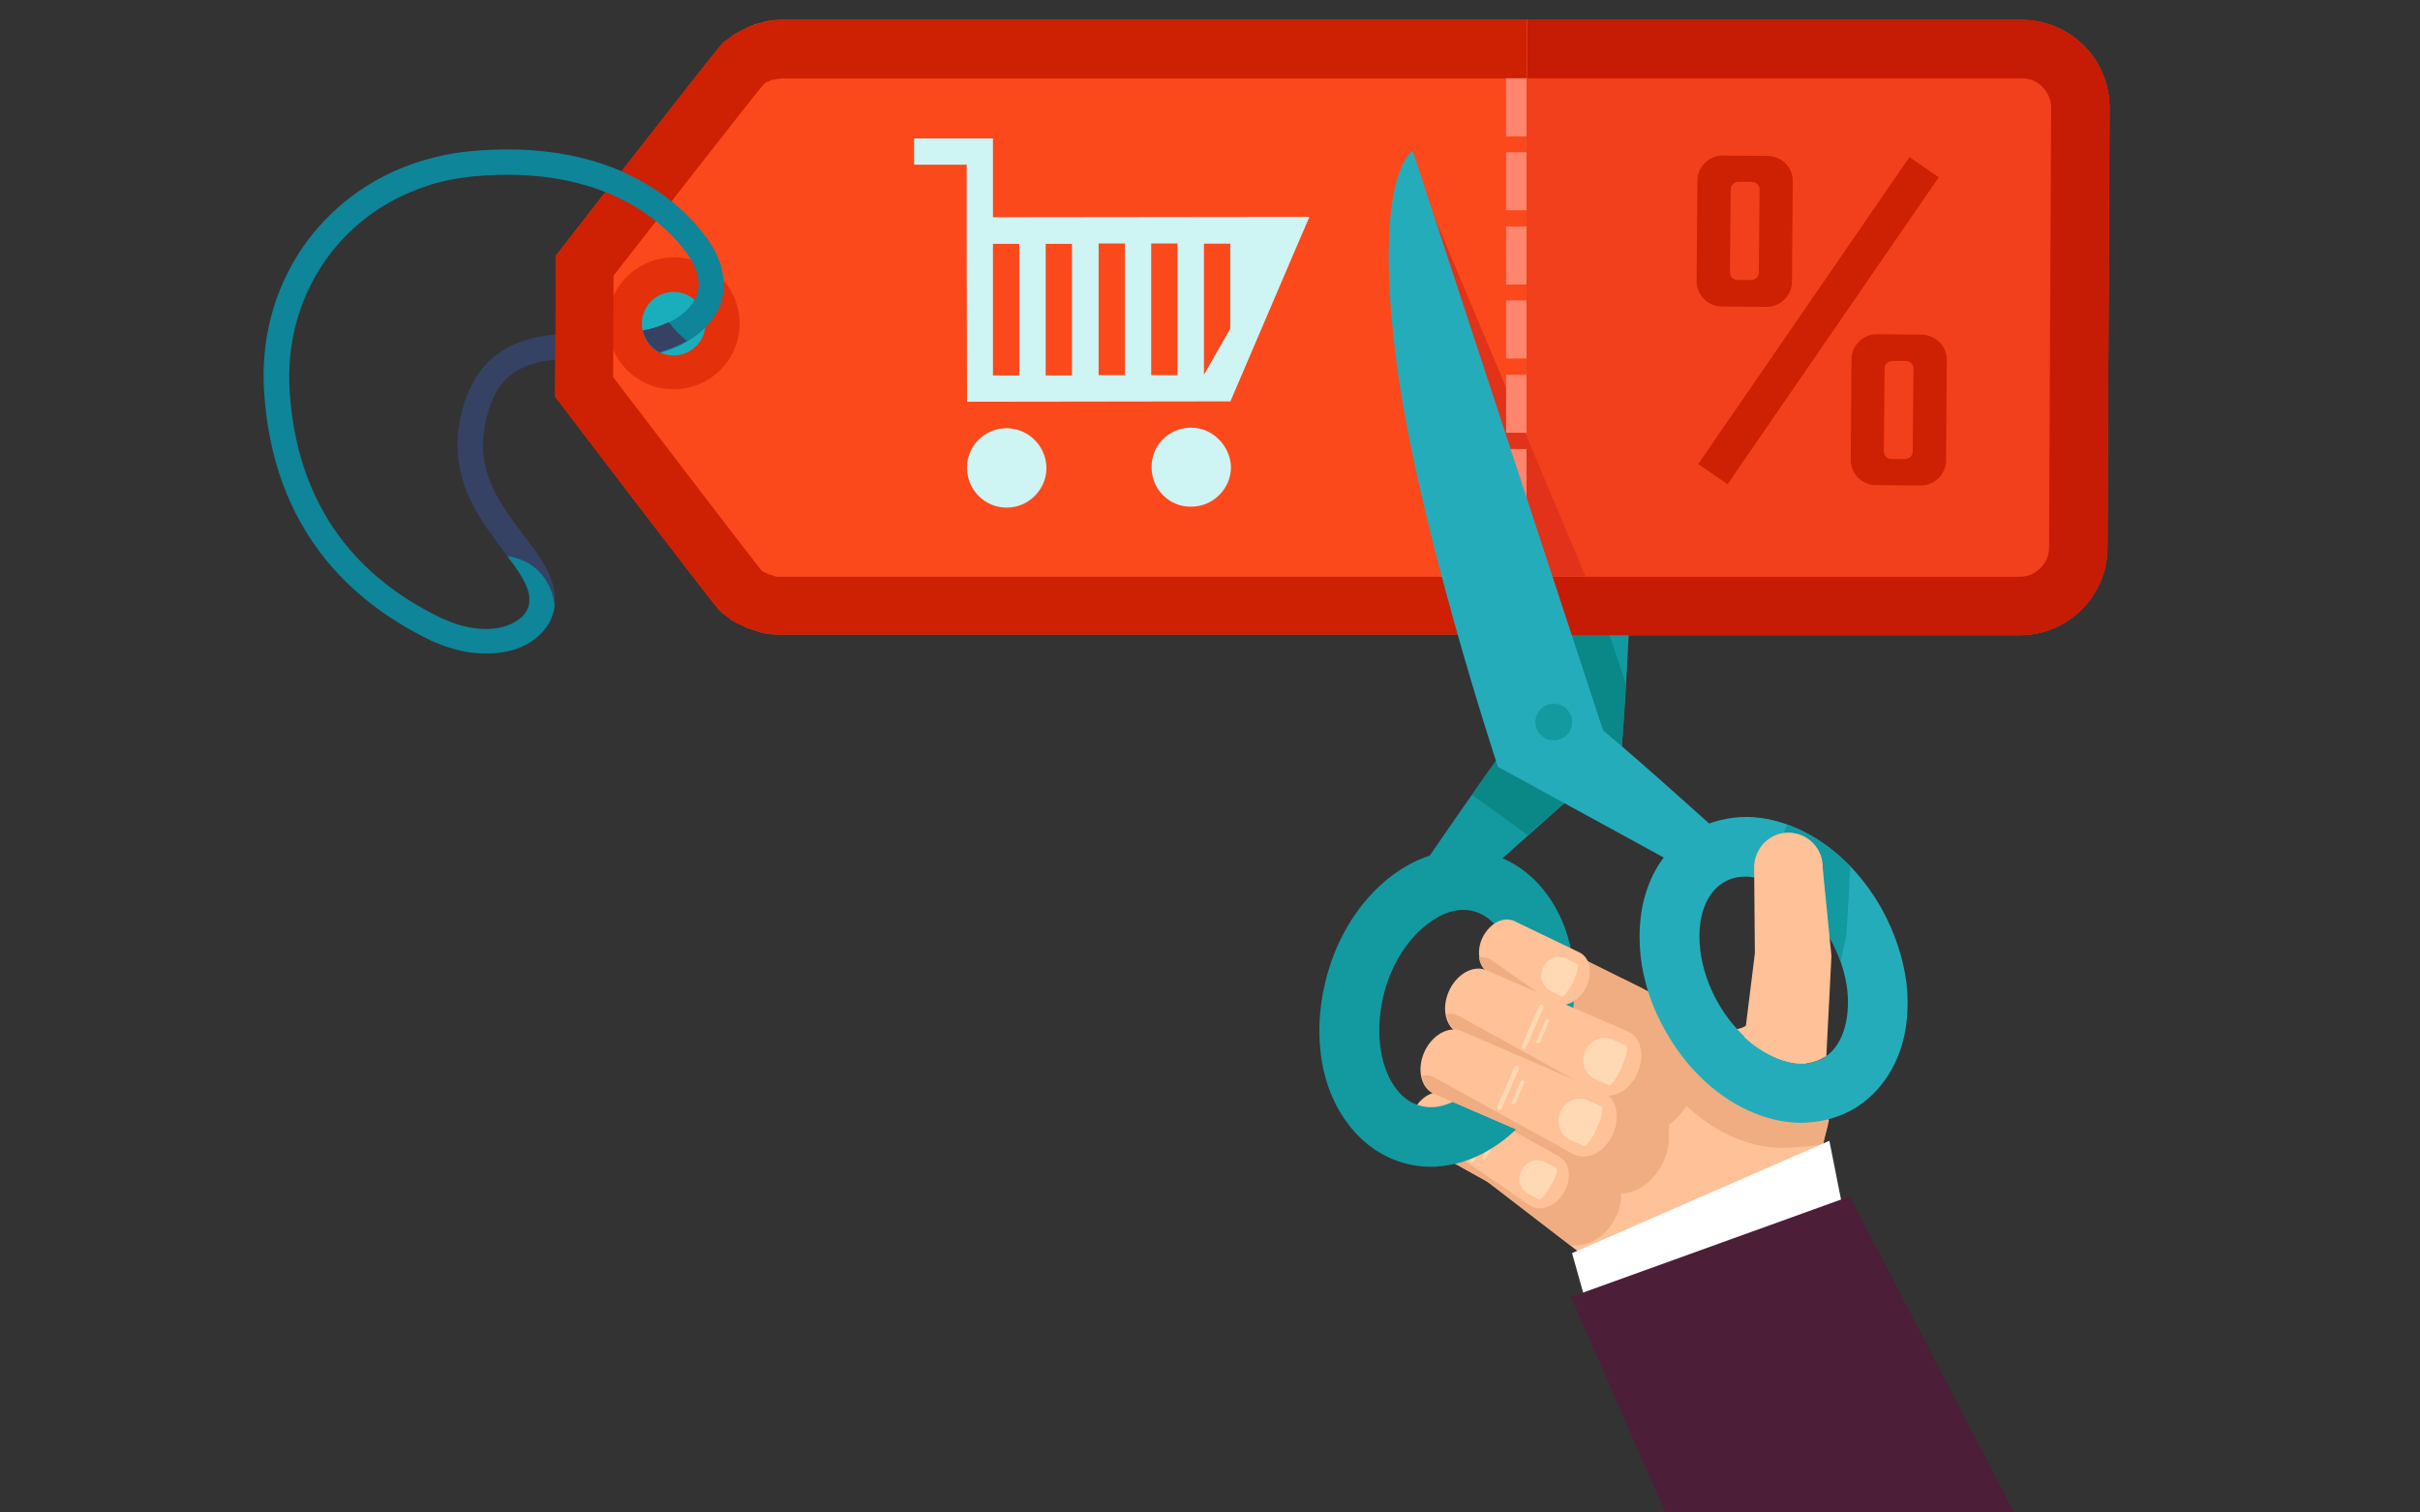 <?xml version="1.0" encoding="utf-8"?>
<!-- Generator: Adobe Illustrator 18.1.1, SVG Export Plug-In . SVG Version: 6.00 Build 0)  -->
<svg version="1.1" id="finance_icons" xmlns="http://www.w3.org/2000/svg" xmlns:xlink="http://www.w3.org/1999/xlink" x="0px"
	 y="0px" viewBox="-340 -200 1280 800" enable-background="new -340 -200 1280 800" xml:space="preserve">
<rect x="-340" y="-200" width="1280" height="800" fill="#333333" stroke="none"/>
<g>
	<path fill="#1399A0" d="M458.9,192.1l26.7-321.5c0,0,23.2,6.6,34,104.7c9.5,86.6-2,222.6-2,222.6l-93.4,83.3l-20.3-10.6
		C403.9,270.5,443.2,212.8,458.9,192.1z"/>
	<path fill="#0A8787" d="M458.9,192.1c-5.1,6.6-12.6,17-20.3,28.3l29.4,21.2l49.5-43.7c0,0,1.3-14.4,2.4-36.4l-47-139.8L458.9,192.1
		z"/>
	<g>
		<path fill="#F23F1C" d="M729.6-189.5H467.5V136h260.4c25.6,0.2,46.6-20.5,46.8-46.2l1.1-232.5C776-168.5,755.2-189.3,729.6-189.5z
			"/>
		<g>
			
				<rect x="612.8" y="-129" transform="matrix(-0.824 -0.567 0.567 -0.824 1151.847 297.256)" fill="#CE2002" width="18.8" height="197"/>
			<path fill="#CE2002" d="M594.9-117.5l-23.6-0.2c-7.5,0-13.5,6-13.5,13.3l-0.4,53c0,7.5,6,13.5,13.3,13.5l23.6,0.2
				c7.5,0,13.5-6,13.5-13.3l0.4-53C608.4-111.4,602.4-117.5,594.9-117.5z M590.3-55.9c0,2.2-1.8,4-4.2,4H579c-2.2,0-4-1.8-4-4.2
				l0.4-43.7c0-2.2,1.8-4,4.2-4h7.1c2.2,0,4,1.8,4,4.2L590.3-55.9z"/>
			<path fill="#CE2002" d="M676.4-23l-23.6-0.2c-7.5,0-13.5,6-13.5,13.3l-0.4,53c0,7.5,6,13.5,13.3,13.5l23.6,0.2
				c7.5,0,13.5-6,13.5-13.3l0.4-53C689.8-16.8,683.9-22.8,676.4-23z M671.7,38.8c0,2.2-1.8,4-4.2,4h-7.1c-2.2,0-4-1.8-4-4.2
				l0.4-43.7c0-2.2,1.8-4,4.2-4h7.1c2.2,0,4,1.8,4,4.2L671.7,38.8z"/>
		</g>
		<path fill="#C61B05" d="M729.6-189.5H467.5v30.9h261.9c8.6,0,15.5,7.1,15.5,15.7l-1.1,232.5c0,7.7-5.5,13-10.8,14.8
			c-1.5,0.4-3.3,0.7-4.9,0.7H467.5V136h260.4c5.1,0,9.9-0.7,14.6-2.2c18.6-6,32-23.4,32.2-43.9l1.1-232.5
			C776-168.5,755.2-189.3,729.6-189.5z"/>
	</g>
	<path fill="#354264" d="M27.1-41.8C23.8-35.6,17-30.5,7.5-27.4c-2.4,0.9-5.1,1.5-7.7,2c-2,0.4-4,0.7-6.2,0.9
		c-6.2,0.4-12.8,0.7-19.2,0.7c-12.8,0-25.8,0.2-37.5,4c-16.1,5.3-26.7,16.8-32,35.1c-4.4,15.5-3.8,30,1.8,44.4
		c4.9,12.1,12.6,22.3,19.4,31.4c0.7,1.1,1.5,2,2.2,2.9c3.3,0.4,6.4,1.3,9.5,2.9c9.3,4.6,14.8,13.9,15.5,23.6
		c0.2-1.8,0.2-3.5,0.2-5.5c-0.9-11.3-8.4-21.4-16.6-32c-13.3-17.7-27.2-35.8-19-64C-78.2,4.6-70.9-3.6-59-7.3
		c9.7-3.1,21.2-3.3,33.6-3.3c6.6,0,13.5-0.2,20.1-0.7c4.9-0.4,9.5-1.3,13.9-2.4c0.9-0.2,2-0.7,2.9-0.9c8.8-2.9,16.1-7.3,21.4-12.8
		c0-0.4,0-0.9,0-1.5C33.1-33.8,30.9-38.5,27.1-41.8z"/>
	<path fill="#FB491B" d="M467.5-189.5H73.9c-3.1,0-6.2,0.2-9.1,0.9c-1.1,0.2-2,0.7-2.9,0.9c-2,0.4-3.8,0.9-5.5,1.8
		c-1.1,0.4-2,1.1-3.1,1.5c-1.5,0.9-3.1,1.5-4.6,2.4c-1.1,0.7-2,1.5-2.9,2.2c-1.1,0.9-2,1.3-3.1,2.2c-2.9,2.4-88.6,112.8-88.6,112.8
		l-0.4,74.6c0,0,84.6,111.3,87.5,113.7c0.9,0.9,2,1.5,3.1,2.4c0.9,0.7,2,1.5,2.9,2.2c1.5,0.9,3.1,1.8,4.6,2.4c1.1,0.4,2,1.1,3.1,1.5
		c1.8,0.7,3.8,1.3,5.5,1.8c0.9,0.2,1.8,0.7,2.9,0.9c2.9,0.7,6,0.9,9.1,0.9h395.3v-325.3H467.5z"/>
	<polygon fill="#E2321A" points="405.6,-116.4 498.6,104.8 464.6,104.8 	"/>
	<path fill="#E5300C" d="M51.2-28.8c0,19.2-15.7,34.7-35.1,34.7c-19.2,0-34.7-15.7-34.7-35.1c0-19.2,15.7-34.7,35.1-34.7
		C35.7-63.7,51.2-48,51.2-28.8z"/>
	<circle fill="#1AAEBC" cx="16.3" cy="-28.8" r="16.8"/>
	<path fill="#1A3DBC" d="M26.7-42c0.2,0.2,0.4,0.2,0.4,0.4l0,0C27.1-41.8,26.9-42,26.7-42z"/>
	<path fill="#354264" d="M-71.6,94c6,8,10.8,14.8,11.7,21.2c1.3,1.3,2.7,2.9,4,4.6c2.4,3.5,3.8,8,4.6,12.6c2.7-3.5,4.2-7.5,4.9-11.9
		c-0.7-9.7-6.2-19-15.5-23.6C-65.2,95.4-68.3,94.2-71.6,94z"/>
	<path fill="#CE2002" d="M467.5,105.1H72.4c-0.7,0-1.3,0-2.2-0.2c-0.4-0.2-1.1-0.4-2-0.7l-0.4-0.2c-0.4,0-0.7-0.2-1.1-0.2
		c-0.4-0.2-0.9-0.4-1.3-0.7l-0.7-0.2c-0.2-0.2-0.4-0.2-0.9-0.4c-0.4-0.2-0.7-0.4-1.1-0.9c-0.2-0.2-0.2-0.2-0.4-0.4
		C53,89.4,12.8,36.8-15.7-0.5l0.2-53.7c28.9-37.1,69.6-89.2,79.1-100.9c0.2-0.2,0.2-0.2,0.4-0.4c0.4-0.2,0.7-0.7,1.1-0.9
		c0.2-0.2,0.4-0.2,0.9-0.4l0.7-0.2c0.4-0.2,0.9-0.4,1.3-0.7c0.4,0,0.9-0.2,1.1-0.2h0.4c0,0,0,0,0.2,0c0.7-0.2,1.3-0.4,1.8-0.4
		c0.7,0,1.3-0.2,2.2-0.2h393.7v-30.9H73.9c-3.1,0-6.2,0.2-9.1,0.9c-1.1,0.2-2,0.7-2.9,0.9c-1.3,0.4-2.7,0.7-4,1.1
		c-0.7,0.2-1.1,0.4-1.8,0.7c-1.1,0.4-2,1.1-3.1,1.5c-1.5,0.9-3.1,1.5-4.6,2.4c-1.1,0.7-2,1.5-2.9,2.2c-1.1,0.9-2,1.3-3.1,2.2
		C39.7-175.2-46-64.8-46-64.8l-0.4,74.6c0,0,84.6,111.3,87.5,113.7c0.9,0.9,2,1.5,3.1,2.4c0.9,0.7,2,1.5,2.9,2.2
		c1.5,0.9,3.1,1.8,4.6,2.4c1.1,0.4,2,1.1,3.1,1.5c1.8,0.7,3.8,1.3,5.5,1.8c0.9,0.2,1.8,0.7,2.9,0.9c2.9,0.7,6,0.9,9.1,0.9h395.3
		L467.5,105.1L467.5,105.1z"/>
	<g>
		<rect x="456.6" y="-158.6" fill="#FF866E" width="10.8" height="30.7"/>
		<rect x="456.6" y="-119.5" fill="#FF866E" width="10.8" height="30.7"/>
		<rect x="456.6" y="-80.2" fill="#FF866E" width="10.8" height="30.7"/>
		<rect x="456.6" y="-41.1" fill="#FF866E" width="10.8" height="30.7"/>
		<rect x="456.6" y="-1.8" fill="#FF866E" width="10.8" height="30.7"/>
		<rect x="456.6" y="37.5" fill="#FF866E" width="10.8" height="30.7"/>
		<rect x="456.6" y="76.6" fill="#FF866E" width="10.8" height="30.7"/>
	</g>
	<g>
		<path fill="#FFC197" d="M626.7,392.6c-2,0.2-3.8,0.2-5.7,0.2c-9.1-0.2-18.3-2.4-27.4-6.6c-8-3.8-15.7-8.8-22.5-15.2l-7.3,42.2
			c0,0,0.2,10.2,0.4,23L549,473.9C583.8,477.2,619.8,422.8,626.7,392.6z"/>
	</g>
	<path fill="#25ACBA" d="M507.9,186.3L407.2-120.2c0,0-21.2,11.7-8.8,109.8c10.8,86.3,53.9,216,53.9,216l114.6,62.7l12.8-18.6
		C579.7,249.7,528,202.9,507.9,186.3z"/>
	<path fill="#FFC197" d="M627.4,392.2c-3.5,0.9-7.1,1.5-10.8,1.8c2.7-25.4-2.7-51.7-19.7-66.9c-6.2-5.5-5.1,29.6-34.5,12.8
		l-93.2-46.6l-43.9,115.3l78.2,60.1c40,15.9,72,5.5,92.1-20.3C612.1,434.8,624,410.7,627.4,392.2z"/>
	<circle fill="#1399A0" cx="481.8" cy="181.9" r="9.7"/>
	<path fill="#EFAD81" d="M542.8,394.8c0.9-0.4,1.5-1.1,2.4-1.8c3.5-3.1,6.6-7.1,8.6-11.7c3.3-7.5,3.5-15.7,0.9-22.5
		c-2.2-5.3-6-9.5-10.8-11.5l-19-8.2c0.4-0.9,0.9-1.8,1.3-2.6c2.2-4.4,3.1-9.1,2.9-13.5l-59.8-29.8l-43.9,115.3l65.1,50.1
		c1.5,0.2,3.3,0.2,4.9,0c3.8-0.4,7.5-2,10.8-4.4c3.1-2.2,5.7-5.3,7.7-9.1c2.4-4.4,3.8-9.3,3.5-13.9c0.4,0,0.9,0,1.3,0
		c4.6-0.4,9.1-2.4,12.8-5.7c3.5-3.1,6.6-7.1,8.6-11.7c2.4-5.3,3.1-11,2.4-16.3C543,396.6,543,395.7,542.8,394.8z"/>
	<g>
		<g>
			<g>
				<path fill="#FFC197" d="M484.9,411.8c5.5,3.1,6.6,11.3,2.4,18.6l0,0c-4,7.3-11.7,10.6-17.2,7.7L410.7,405
					c-5.5-3.1-6.6-11.3-2.4-18.6l0,0c4-7.3,11.7-10.6,17.2-7.7L484.9,411.8z"/>
			</g>
			<path fill="#FFD9B4" d="M483.6,418l-6.2-3.3c-4.4-2.4-9.9-0.7-12.4,4c-2.7,4.6-1.1,10.2,3.1,12.6l6.2,3.3c0,0,2.9-1.5,5.7-7.1
				C484,420.6,483.4,420.2,483.6,418z"/>
			<g>
				<path fill="#FFD9B4" d="M448.3,396.3c0.4,0.2,0.7,0.9,0.4,1.5l-9.3,16.6c-0.2,0.4-0.9,0.7-1.3,0.4l0,0c-0.4-0.2-0.7-0.9-0.4-1.5
					l9.3-16.6C447.2,396.3,447.8,396.1,448.3,396.3L448.3,396.3z"/>
				<path fill="#FFD9B4" d="M450.2,403.2c0.4,0.2,0.7,0.9,0.2,1.3l-4.6,8.2c-0.2,0.4-0.9,0.7-1.3,0.4l0,0c-0.4-0.2-0.7-0.9-0.2-1.3
					l4.6-8.2C449.4,403,449.8,402.8,450.2,403.2L450.2,403.2z"/>
			</g>
		</g>
		<path fill="#EFAD81" d="M468.6,437.2l-56.8-39.1c-1.8-1.3-3.8-1.8-6-1.8c0.2,3.8,2,6.8,4.9,8.6L468.6,437.2z"/>
	</g>
	<path fill="#1399A0" d="M492.2,310.2c-1.5-13.7-6.2-26.3-13.3-36.2c-7.7-11-18.3-18.8-30.5-22.3c-9.3-2.7-18.8-2.7-28.5-0.2
		c-8.8,2.2-17.2,6.6-25.2,12.8c-15.2,12.1-26.9,30.3-32.7,51.2c-3.8,13.7-5.1,27.8-3.5,41.1c1.5,13.7,6.2,26.3,13.3,36.2
		c7.7,11,18.3,18.8,30.5,22.3c9.3,2.7,18.8,2.7,28.5,0.2c8.8-2.2,17.2-6.6,25.2-12.8c15.2-12.1,26.9-30.3,32.7-51.2
		C492.4,337.6,493.7,323.5,492.2,310.2z M390,352.8c-1.1-9.1-0.2-19,2.4-28.7c4-14.4,12.1-27.2,22.1-34.9c4.9-4,14.8-10.2,25.4-7.1
		c10.8,3.1,19,15.2,21,32c1.1,9.1,0.2,19-2.4,28.7c-4,14.4-12.1,27.2-22.1,34.9c-4.9,4-14.8,10.2-25.4,7.1
		C399.9,381.8,391.9,369.4,390,352.8z"/>
	<g>
		<g>
			<g>
				<path fill="#FFC197" d="M495.5,303.8c5.5,2.6,7.1,11,3.5,18.3l0,0c-3.8,7.5-11,11.3-16.8,8.6l-34.5-16.6
					c-5.5-2.7-7.1-11-3.5-18.3l0,0c3.8-7.5,11-11.3,16.8-8.6L495.5,303.8z"/>
			</g>
			<path fill="#FFD9B4" d="M494.6,310l-6.2-3.1c-4.4-2.2-9.9,0-12.1,4.6c-2.2,4.6-0.7,10.4,3.8,12.6l6.2,3.1c0,0,2.7-1.8,5.5-7.3
				C495.1,312.7,494.6,312.2,494.6,310z"/>
		</g>
		<path fill="#EFAD81" d="M480.7,330.1l-32.2-22.5c-1.8-1.1-4-1.5-6.2-1.3c0.4,3.8,2.2,6.8,5.3,8.2L480.7,330.1z"/>
	</g>
	<path fill="#EFAD81" d="M614.5,372.7c-9.5,5.3-20.5,1.8-26.3-0.9c-11.5-5.3-22.3-15.9-29.6-28.9c-1.3-2.2-2.4-4.4-3.3-6.8
		L518,317.5c0,0.7,0.2,1.1,0.2,1.8c1.5,13.3,6,26.7,13,39.1c10.6,19,26.3,34,43.7,42.2c9.1,4.2,18.3,6.4,27.4,6.6
		c4.2,0,18.3-1.1,22.1-2c2.4-11.3,6.8-31.4,5.7-42.8C629.8,362.8,615.4,372.3,614.5,372.7z"/>
	<polygon fill="#FFFFFF" points="638,455.8 503.9,507 491.5,462.8 627.6,403.4 	"/>
	<g>
		<g>
			<g>
				<path fill="#FFC197" d="M521.1,345.6c6.8,2.9,9.1,12.8,5.1,21.9l0,0c-4,9.1-12.8,14.1-19.7,11.3l-75.1-32.5
					c-6.8-2.9-9.1-12.8-5.1-21.9l0,0c4-9.1,12.8-14.1,19.7-11.3L521.1,345.6z"/>
			</g>
			<path fill="#FFD9B4" d="M520.5,353.1l-7.7-3.3c-5.5-2.4-11.9,0.4-14.4,6.2c-2.4,5.7-0.2,12.4,5.3,14.8l7.7,3.3
				c0,0,3.1-2.2,6.2-9.3C521.1,356.2,520.5,355.7,520.5,353.1z"/>
			<g>
				<path fill="#FFD9B4" d="M475.6,331.4c0.7,0.2,0.9,1.1,0.7,1.8l-9.1,20.8c-0.2,0.7-1.1,0.9-1.5,0.7l0,0c-0.7-0.2-0.9-1.1-0.7-1.8
					l9.1-21C474.3,331.4,475,331,475.6,331.4L475.6,331.4z"/>
				<path fill="#FFD9B4" d="M478.7,339.2c0.7,0.2,0.9,0.9,0.4,1.5l-4.4,10.4c-0.2,0.7-0.9,0.9-1.5,0.7l0,0c-0.7-0.2-0.9-0.9-0.4-1.5
					l4.4-10.4C477.6,339.2,478.3,338.9,478.7,339.2L478.7,339.2z"/>
			</g>
		</g>
		<path fill="#EFAD81" d="M504.8,377.8l-72.4-40c-2.2-1.3-4.9-1.8-7.3-1.3c0.7,4.4,3.1,8,6.8,9.7L504.8,377.8z"/>
	</g>
	<g>
		<g>
			<g>
				<path fill="#FFC197" d="M508.1,377.8c6.8,2.9,9.1,12.8,5.1,21.9l0,0c-4,9.1-12.8,14.1-19.7,11.3l-75.1-32.5
					c-6.8-2.9-9.1-12.8-5.1-21.9l0,0c4-9.1,12.8-14.1,19.7-11.3L508.1,377.8z"/>
			</g>
			<path fill="#FFD9B4" d="M507.4,385.3l-7.7-3.3c-5.5-2.4-11.9,0.4-14.4,6.2c-2.4,5.7-0.2,12.4,5.3,14.8l7.7,3.3
				c0,0,3.1-2.2,6.2-9.3C508.1,388.6,507.4,388,507.4,385.3z"/>
			<g>
				<path fill="#FFD9B4" d="M462.6,363.7c0.7,0.2,0.9,1.1,0.7,1.8l-9.1,20.8c-0.2,0.7-1.1,0.9-1.5,0.7l0,0c-0.7-0.2-0.9-1.1-0.7-1.8
					l9.1-21C461.3,363.7,461.9,363.4,462.6,363.7L462.6,363.7z"/>
				<path fill="#FFD9B4" d="M465.7,371.4c0.4,0.2,0.9,0.9,0.4,1.5l-4.4,10.4c-0.2,0.7-0.9,0.9-1.5,0.7l0,0c-0.7-0.2-0.9-0.9-0.4-1.5
					l4.4-10.4C464.6,371.6,465.3,371.2,465.7,371.4L465.7,371.4z"/>
			</g>
		</g>
		<path fill="#EFAD81" d="M491.8,410.3l-72.4-40c-2.2-1.3-4.9-1.8-7.3-1.3c0.7,4.4,3.1,8,6.8,9.7L491.8,410.3z"/>
	</g>
	<path fill="#25ACBA" d="M527.8,306c-1.5-13.7-0.2-26.9,4.4-38.4c4.9-12.6,13.5-22.5,24.5-28.7c8.4-4.6,17.7-6.8,27.6-6.8
		c9.1,0.2,18.3,2.4,27.4,6.6c17.7,8.2,33.1,23.2,43.7,42.2c6.8,12.4,11.3,25.8,13,39.1c1.5,13.7,0.2,26.9-4.4,38.4
		c-5.1,12.6-13.5,22.5-24.5,28.7c-8.4,4.6-17.7,6.8-27.6,6.8c-9.1-0.2-18.3-2.4-27.4-6.6c-17.7-8.2-33.1-23.2-43.7-42.2
		C533.7,332.7,529.3,319.3,527.8,306z M637.1,323.7c-1.1-9.1-4.2-18.6-9.1-27.4c-7.3-13-18.1-23.6-29.6-28.9
		c-5.7-2.6-16.8-6.4-26.3-0.9c-9.9,5.5-14.8,19.2-12.8,36c1.1,9.1,4.2,18.6,9.1,27.4c7.3,13,18.1,23.6,29.6,28.9
		c5.7,2.7,16.8,6.4,26.3,0.9C634,354.2,638.8,340.3,637.1,323.7z"/>
	<path fill="#1399A0" d="M611.7,238.9c-2.2-1.1-4.4-2-6.6-2.7c-0.7,1.5-1.3,3.1-1.5,4.9l-4,26.9c11,5.5,21.4,15.7,28.5,28.5
		c2.2,4,4,8,5.5,12.1l3.1-14.4l2-36C630.4,249.9,621.4,243.3,611.7,238.9z"/>
	<path fill="#FFC197" d="M606.4,240.4L606.4,240.4c-10.2-0.2-18.3,8-18.6,17.9l0.4,45.9l-5.5,44.4c4.6,4.4,9.7,7.7,15,10.2
		c5.7,2.7,16.8,6.4,26.3,0.9c0.7-0.4,1.3-0.7,2-1.1l2.7-53l-4.6-46.2V259C624.3,248.8,616.3,240.7,606.4,240.4z"/>
	<polygon fill="#4C1E38" points="727.8,604.8 638.4,432.8 490.9,486 543,604.8 	"/>
	<path fill="#0E8599" d="M34-73.8c-11-15.5-27.2-27.8-46.2-36c-22.7-9.7-49.5-13-79.3-10.2c-9.3,0.9-18.6,2.9-27.4,5.7
		c-25.4,8.2-46.6,24.1-61.4,45.7c-15,22.3-22.1,49-19.9,77.5c2.4,33.6,13,62.5,31.4,85.7c14.1,17.9,33.1,32.7,56.1,43.9
		c7.1,3.3,14.1,5.5,21.2,6.6c8.4,1.1,16.3,0.7,23.6-1.5c12.1-4,19.9-12.6,21.2-23c-0.7-9.7-6.2-19-15.5-23.6
		c-3.1-1.5-6.2-2.4-9.5-2.9c6.2,8.2,11.3,15.5,11.7,22.1c0.7,9.5-8.4,13.5-12.1,14.8c-8.6,2.9-19.7,2-30.5-2.4
		c-1.3-0.7-2.9-1.1-4.2-1.8c-49-23.6-76-63.6-79.9-118.6c-3.8-50.4,25.4-94.5,72.4-109.8c7.7-2.7,16.1-4.2,24.5-5.1
		C-18.8-113.3,13-80.4,23.4-65.9c3.8,5.3,8,13.5,5.3,21.6c-0.2,0.9-0.7,2-1.3,2.9c3.5,3.1,6,7.7,6,12.8c0-5.1-2.2-9.7-6-12.8
		C24-35.2,17.2-30.1,7.7-27c-2.4,0.9-5.1,1.5-7.7,2c1.1,5.1,4.4,9.3,9.1,11.7c0.9-0.2,2-0.7,2.9-0.9C20.7-17.1,28-21.5,33.3-27
		c3.8-4,6.6-8.4,8.2-13C43.5-47.8,44.3-59.7,34-73.8z"/>
	<path fill="#354264" d="M11.7-14.6c4.2-1.3,8.2-3.1,11.7-5.1c-3.5-2.7-6.8-6-9.7-9.9c-2,0.9-4,1.8-6,2.4c-2.4,0.9-5.1,1.5-7.7,2
		c1.1,5.1,4.4,9.3,9.1,11.7C9.7-14,10.8-14.4,11.7-14.6z"/>
	<g>
		<path fill="#CEF4F3" d="M185.2-85.1v-27.8v-13.9h-41.7v13.9h27.8v27.8v13.9l0.2,83.7l139.3-0.2l35.8-83.7l6-13.9L185.2-85.1z
			 M185.2-1.4v-69.6h13.9v69.6H185.2z M213.1-1.4v-69.6H227v69.6H213.1z M241.1-1.6v-69.6H255v69.6H241.1z M268.9-1.6v-69.6h13.9
			v69.6H268.9z M310.7-26.1L296.8-1.8v-69.3h13.9V-26.1z"/>
		<path fill="#CEF4F3" d="M192.3,26.5c-11.5,0-21,9.5-20.8,21c0,11.5,9.3,21,21,21c11.5,0,21-9.5,21-21
			C213.3,35.7,203.8,26.5,192.3,26.5z"/>
		<path fill="#CEF4F3" d="M289.9,26.2c-11.5,0-21,9.3-20.8,21c0,11.5,9.3,21,21,20.8c11.5,0,21-9.5,21-21
			C310.7,35.7,301.4,26.2,289.9,26.2z"/>
	</g>
</g>
</svg>
